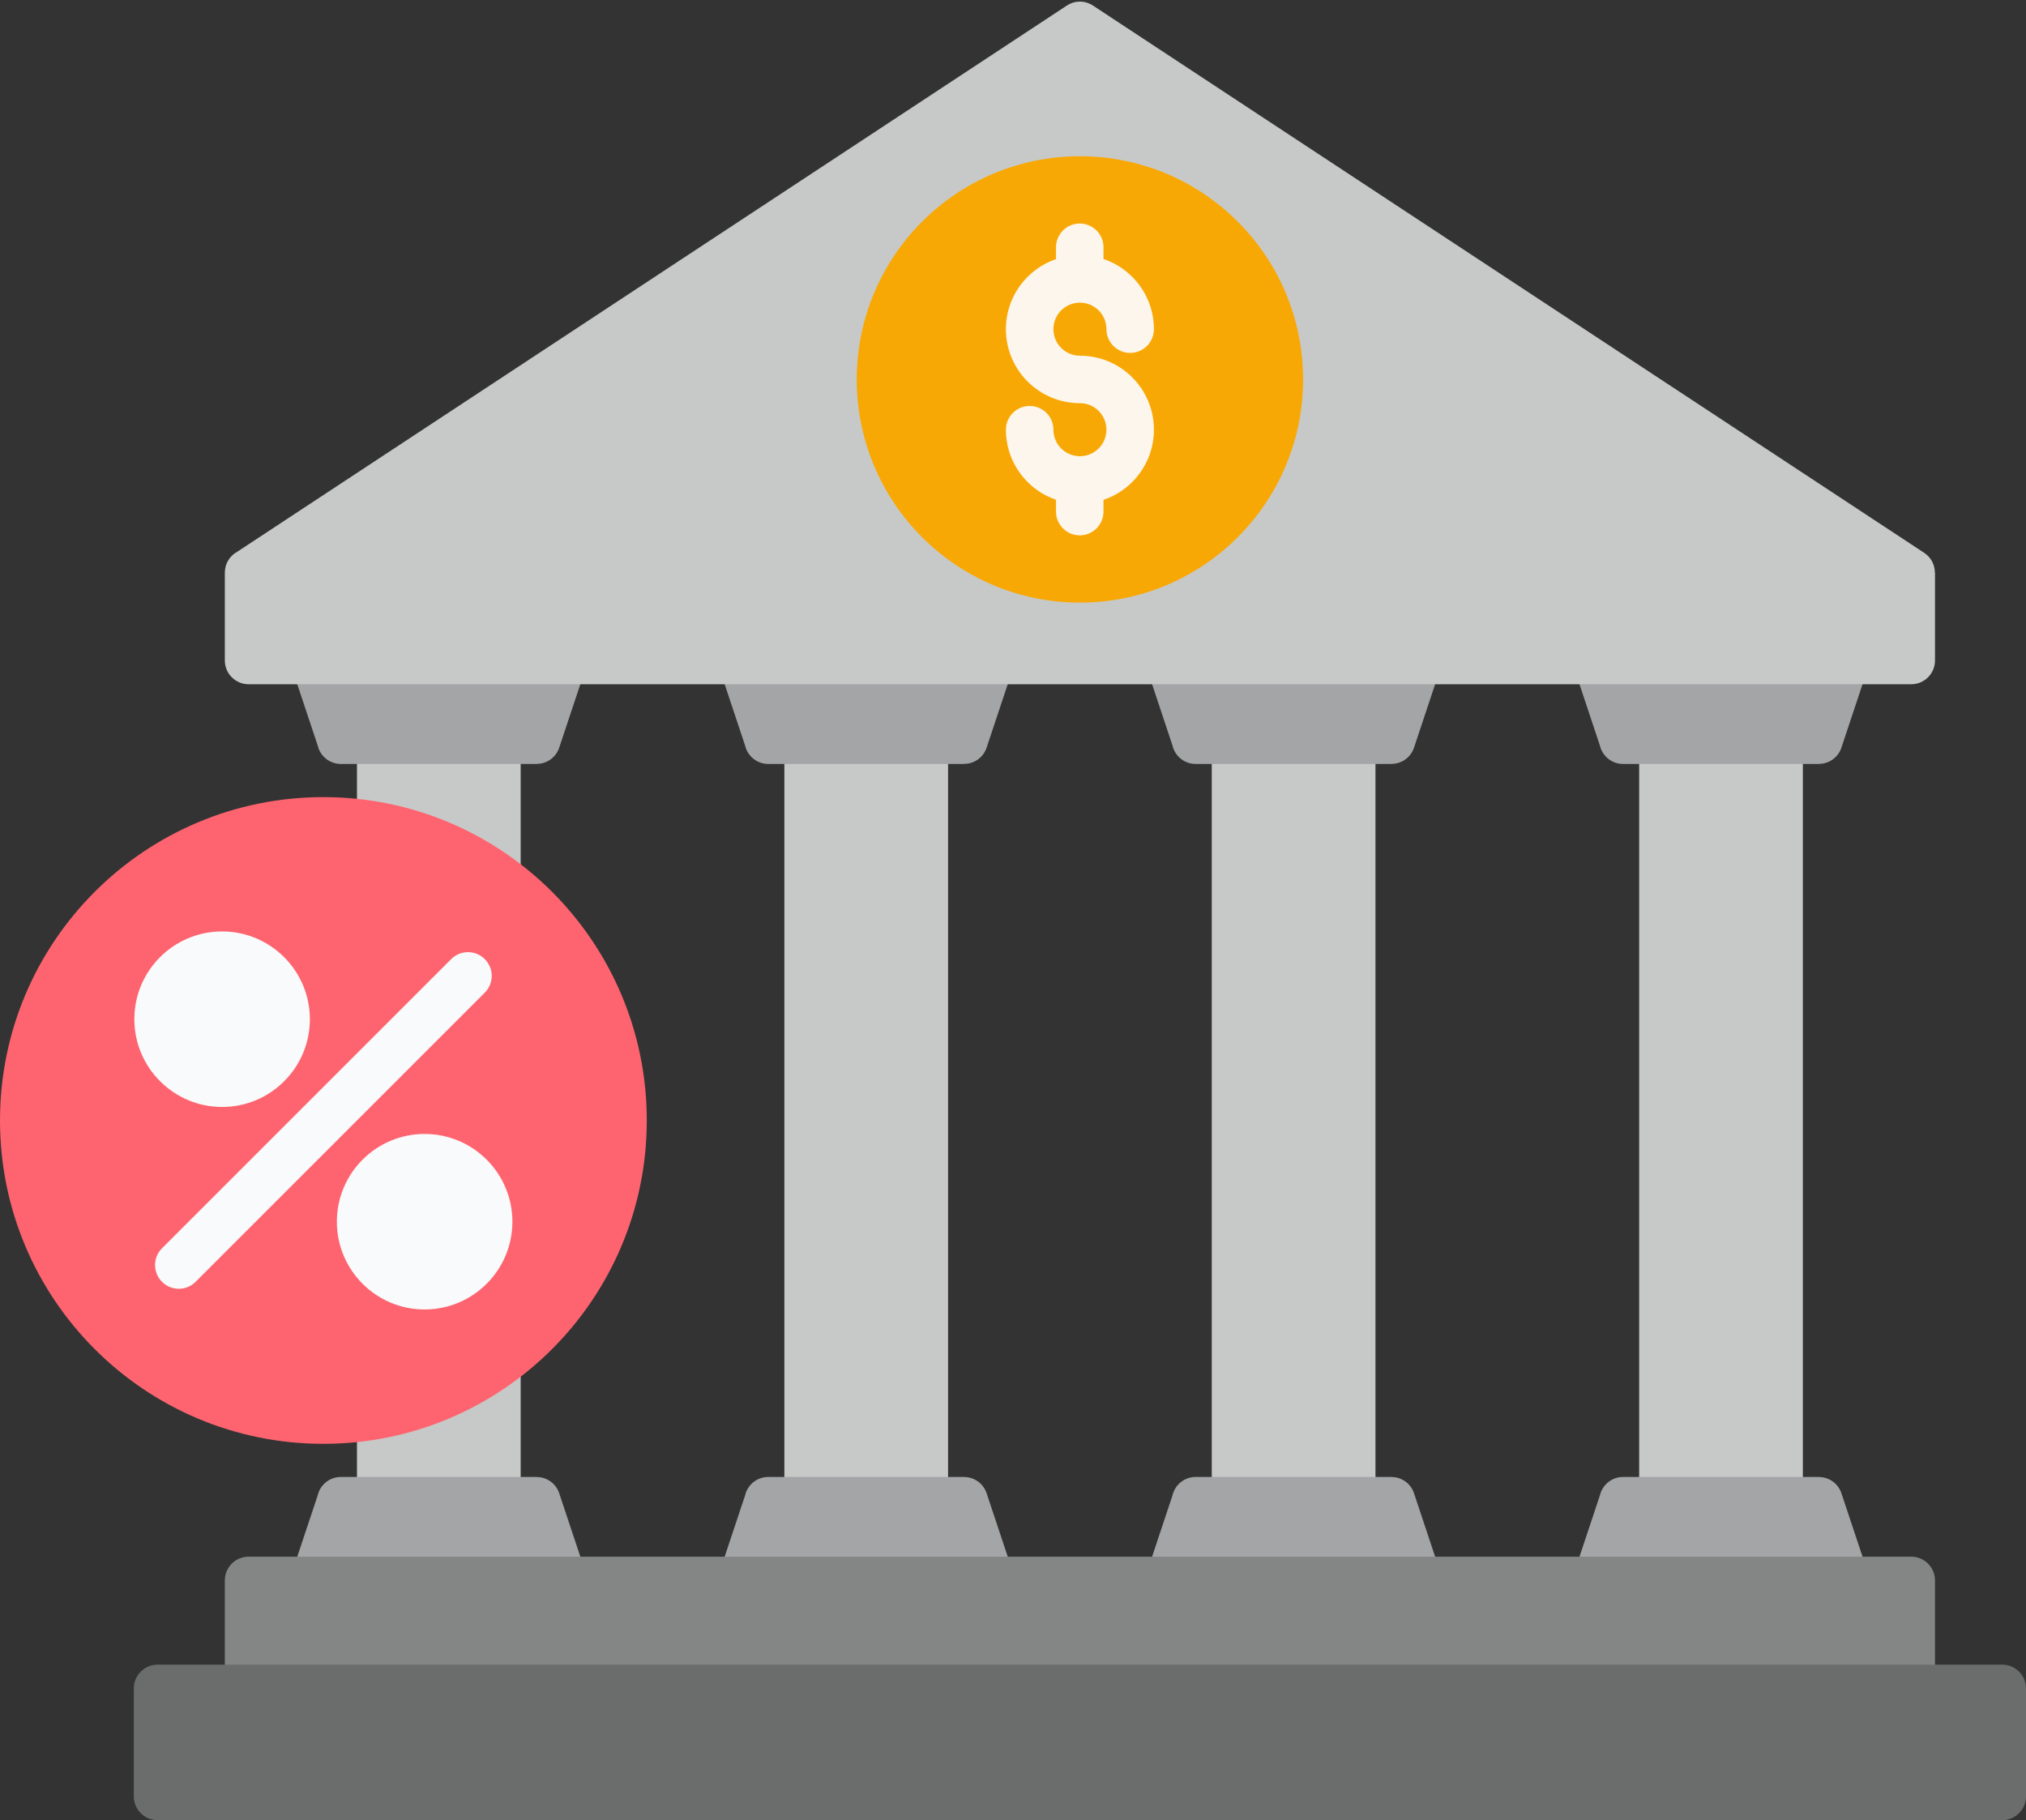 <?xml version="1.0" encoding="UTF-8"?><svg xmlns="http://www.w3.org/2000/svg" xmlns:xlink="http://www.w3.org/1999/xlink" clip-rule="evenodd" fill-rule="evenodd" height="460.0" image-rendering="optimizeQuality" preserveAspectRatio="xMidYMid meet" shape-rendering="geometricPrecision" text-rendering="geometricPrecision" version="1.0" viewBox="0.0 25.8 512.0 460.0" width="512.0" zoomAndPan="magnify"><rect x="0.0" y="25.8" width="512.0" height="460.0" fill="#333333" stroke="none"/><g fill-rule="nonzero"><g id="change1_1"><path d="M420.24 206.88l29.37 0c3.31,0 6,2.69 6,6l0 192.2c0,3.31 -2.69,6 -6,6l-29.37 0c-3.31,0 -6,-2.69 -6,-6l0 -192.2c0,-3.31 2.69,-6 6,-6z" fill="#c7c9c8"/></g><g id="change2_1"><path d="M403.46 186.73l62.93 0c3.32,0 6,2.69 6,6 0,0.87 -0.18,1.69 -0.51,2.43l-6.53 19.6c-0.83,2.51 -3.16,4.1 -5.67,4.1l0 0.02 -49.51 0c-2.85,0 -5.23,-1.99 -5.85,-4.65l-6.53 -19.62c-1.04,-3.13 0.66,-6.51 3.79,-7.55 0.63,-0.2 1.26,-0.3 1.88,-0.3l0 -0.03z" fill="#a3a5a6"/></g><g id="change2_2"><path d="M466.39 431.23l-62.93 0 0 -0.03c-0.62,0 -1.25,-0.09 -1.88,-0.3 -3.13,-1.04 -4.83,-4.41 -3.79,-7.55l6.53 -19.62c0.62,-2.66 3,-4.65 5.85,-4.65l49.51 0 0 0.02c2.51,0 4.84,1.59 5.67,4.1l6.53 19.6c0.33,0.74 0.51,1.56 0.51,2.43 0,3.31 -2.68,6 -6,6z" fill="#a3a5a6"/></g><g id="change1_2"><path d="M119.58 370.72c0,-3.31 2.68,-6 6,-6 3.31,0 6,2.69 6,6l0 34.36c0,3.31 -2.69,6 -6,6l-29.37 0c-3.32,0 -6,-2.69 -6,-6l0 -21.76c0,-3.31 2.68,-6 6,-6 1.21,0 21.12,8.27 23.37,-6.6zm-23.37 -130.08c-3.32,0 -6,-2.69 -6,-6l0 -21.76c0,-3.31 2.68,-6 6,-6l29.37 0c3.31,0 6,2.69 6,6l0 34.36c0,3.31 -2.69,6 -6,6 -3.32,0 -6,-2.69 -6,-6 -4.9,-15.16 -22.22,-6.6 -23.37,-6.6z" fill="#c7c9c8"/></g><g id="change2_3"><path d="M79.42 186.73l62.94 0c3.31,0 6,2.69 6,6 0,0.87 -0.18,1.69 -0.51,2.43l-6.53 19.6c-0.83,2.51 -3.17,4.1 -5.67,4.1l0 0.02 -49.51 0c-2.85,0 -5.24,-1.99 -5.85,-4.65l-6.54 -19.62c-1.03,-3.13 0.67,-6.51 3.8,-7.55 0.62,-0.2 1.25,-0.3 1.87,-0.3l0 -0.03z" fill="#a3a5a6"/></g><g id="change2_4"><path d="M142.36 431.23l-62.94 0 0 -0.03c-0.62,0 -1.25,-0.09 -1.87,-0.3 -3.13,-1.04 -4.83,-4.41 -3.8,-7.55l6.54 -19.62c0.61,-2.66 3,-4.65 5.85,-4.65l49.51 0 0 0.02c2.5,0 4.84,1.59 5.67,4.1l6.53 19.6c0.33,0.74 0.51,1.56 0.51,2.43 0,3.31 -2.69,6 -6,6z" fill="#a3a5a6"/></g><g id="change1_3"><path d="M204.22 206.88l29.37 0c3.31,0 6,2.69 6,6l0 192.2c0,3.31 -2.69,6 -6,6l-29.37 0c-3.32,0 -6,-2.69 -6,-6l0 -192.2c0,-3.31 2.68,-6 6,-6z" fill="#c7c9c8"/></g><g id="change2_5"><path d="M187.44 186.73l62.93 0c3.31,0 6,2.69 6,6 0,0.87 -0.18,1.69 -0.51,2.43l-6.53 19.6c-0.83,2.51 -3.17,4.1 -5.67,4.1l0 0.02 -49.51 0c-2.85,0 -5.24,-1.99 -5.85,-4.65l-6.54 -19.62c-1.03,-3.13 0.67,-6.51 3.8,-7.55 0.62,-0.2 1.25,-0.3 1.88,-0.3l0 -0.03z" fill="#a3a5a6"/></g><g id="change2_6"><path d="M250.37 431.23l-62.93 0 0 -0.03c-0.63,0 -1.26,-0.09 -1.88,-0.3 -3.13,-1.04 -4.83,-4.41 -3.8,-7.55l6.54 -19.62c0.61,-2.66 3,-4.65 5.85,-4.65l49.51 0 0 0.02c2.5,0 4.84,1.59 5.67,4.1l6.53 19.6c0.33,0.74 0.51,1.56 0.51,2.43 0,3.31 -2.69,6 -6,6z" fill="#a3a5a6"/></g><g id="change1_4"><path d="M312.23 206.88l29.37 0c3.31,0 6,2.69 6,6l0 192.2c0,3.31 -2.69,6 -6,6l-29.37 0c-3.31,0 -6,-2.69 -6,-6l0 -192.2c0,-3.31 2.69,-6 6,-6z" fill="#c7c9c8"/></g><g id="change2_7"><path d="M295.45 186.73l62.93 0c3.32,0 6,2.69 6,6 0,0.87 -0.18,1.69 -0.51,2.43l-6.53 19.6c-0.83,2.51 -3.16,4.1 -5.67,4.1l0 0.02 -49.51 0c-2.85,0 -5.24,-1.99 -5.85,-4.65l-6.53 -19.62c-1.04,-3.13 0.66,-6.51 3.79,-7.55 0.62,-0.2 1.26,-0.3 1.88,-0.3l0 -0.03z" fill="#a3a5a6"/></g><g id="change2_8"><path d="M358.38 431.23l-62.93 0 0 -0.03c-0.62,0 -1.26,-0.09 -1.88,-0.3 -3.13,-1.04 -4.83,-4.41 -3.79,-7.55l6.53 -19.62c0.61,-2.66 3,-4.65 5.85,-4.65l49.51 0 0 0.02c2.51,0 4.84,1.59 5.67,4.1l6.53 19.6c0.33,0.74 0.51,1.56 0.51,2.43 0,3.31 -2.68,6 -6,6z" fill="#a3a5a6"/></g><g id="change3_1"><path d="M81.72 227.26c22.57,0 43,9.15 57.79,23.93 14.79,14.79 23.94,35.22 23.94,57.79 0,22.57 -9.15,43 -23.94,57.79 -14.79,14.79 -35.22,23.94 -57.79,23.94 -22.56,0 -43,-9.15 -57.78,-23.94 -14.79,-14.79 -23.94,-35.22 -23.94,-57.79 0,-22.57 9.15,-43 23.94,-57.79 14.78,-14.78 35.22,-23.93 57.78,-23.93z" fill="#fe646f"/></g><g id="change4_1"><path d="M49.43 349.76c-2.35,2.35 -6.15,2.35 -8.49,0 -2.34,-2.34 -2.34,-6.14 0,-8.48l73.08 -73.08c2.34,-2.34 6.14,-2.34 8.49,0 2.34,2.34 2.34,6.14 0,8.48l-73.08 73.08z" fill="#f8fafb"/></g><g id="change4_2"><path d="M56.13 261.21c12.24,0 22.18,9.95 22.18,22.18 0,12.25 -9.93,22.18 -22.18,22.18 -12.23,0 -22.18,-9.95 -22.18,-22.18 0,-12.25 9.94,-22.18 22.18,-22.18z" fill="#f8fafb"/></g><g id="change4_3"><path d="M107.31 312.39c12.25,0 22.18,9.95 22.18,22.18 0,12.24 -9.95,22.18 -22.18,22.18 -12.25,0 -22.18,-9.93 -22.18,-22.18 0,-12.25 9.93,-22.18 22.18,-22.18z" fill="#f8fafb"/></g><g id="change1_5"><path d="M56.82 192.73l0 -22.21c0,-2.3 1.29,-4.29 3.18,-5.3l209.63 -138.03c2.09,-1.37 4.72,-1.26 6.66,0.07l209.99 138.27c1.74,1.14 2.69,3.05 2.69,4.99l0.03 0 0 22.21c0,3.32 -2.69,6 -6,6l-420.18 0c-3.31,0 -6,-2.68 -6,-6z" fill="#c7c9c8"/></g><g id="change5_1"><path d="M272.91 65.29c15.57,0 29.68,6.32 39.88,16.52 10.21,10.21 16.52,24.31 16.52,39.89 0,15.57 -6.31,29.67 -16.52,39.88 -10.2,10.2 -24.31,16.52 -39.88,16.52 -15.57,0 -29.68,-6.32 -39.88,-16.52 -10.21,-10.21 -16.52,-24.31 -16.52,-39.88 0,-15.58 6.31,-29.68 16.52,-39.89 10.2,-10.2 24.31,-16.52 39.88,-16.52z" fill="#f8a805"/></g><g id="change6_1"><path d="M254.21 134.4c0,-3.32 2.68,-6 6,-6 3.31,0 6,2.68 6,6 0,1.85 0.75,3.52 1.96,4.74 1.19,1.19 2.84,1.94 4.65,1.96l0.05 0 0.04 0c1.85,0 3.53,-0.75 4.74,-1.96 1.21,-1.22 1.96,-2.89 1.96,-4.74 0,-1.85 -0.75,-3.53 -1.96,-4.74 -1.21,-1.21 -2.89,-1.96 -4.74,-1.96 -5.16,0 -9.84,-2.1 -13.22,-5.48 -3.39,-3.39 -5.48,-8.06 -5.48,-13.23 0,-5.16 2.09,-9.84 5.48,-13.22 1.99,-2 4.44,-3.55 7.18,-4.48l0 -3c0,-3.31 2.69,-6 6,-6 3.31,0 6,2.69 6,6l0 2.97c2.77,0.93 5.25,2.49 7.26,4.51 3.39,3.38 5.48,8.06 5.48,13.22 0,3.32 -2.69,6 -6,6 -3.31,0 -6,-2.68 -6,-6 0,-1.85 -0.75,-3.52 -1.96,-4.74 -1.21,-1.21 -2.89,-1.96 -4.74,-1.96l-0.04 0 -0.05 0c-1.81,0.02 -3.46,0.77 -4.65,1.96 -1.21,1.22 -1.96,2.89 -1.96,4.74 0,1.85 0.75,3.53 1.96,4.74 1.21,1.21 2.89,1.97 4.74,1.97 5.16,0 9.84,2.09 13.22,5.47 3.39,3.39 5.48,8.06 5.48,13.23 0,5.16 -2.09,9.84 -5.48,13.22 -2.01,2.02 -4.49,3.58 -7.26,4.51l0 2.97c0,3.31 -2.69,6 -6,6 -3.31,0 -6,-2.69 -6,-6l0 -3c-2.74,-0.93 -5.19,-2.48 -7.18,-4.48 -3.39,-3.38 -5.48,-8.06 -5.48,-13.22z" fill="#fdf6ec"/></g><g id="change7_1"><path d="M62.82 419.23l420.18 0c3.31,0 6,2.69 6,6l0 27.29c0,3.31 -2.69,6 -6,6l-420.18 0c-3.31,0 -6,-2.69 -6,-6l0 -27.29c0,-3.31 2.69,-6 6,-6z" fill="#848686"/></g><g id="change8_1"><path d="M506 485.82l-466.18 0c-3.32,0 -6,-2.69 -6,-6l0 -27.3c0,-3.31 2.68,-6 6,-6l466.18 0c3.31,0 6,2.69 6,6l0 27.3c0,3.31 -2.69,6 -6,6z" fill="#6b6d6d"/></g></g></svg>
